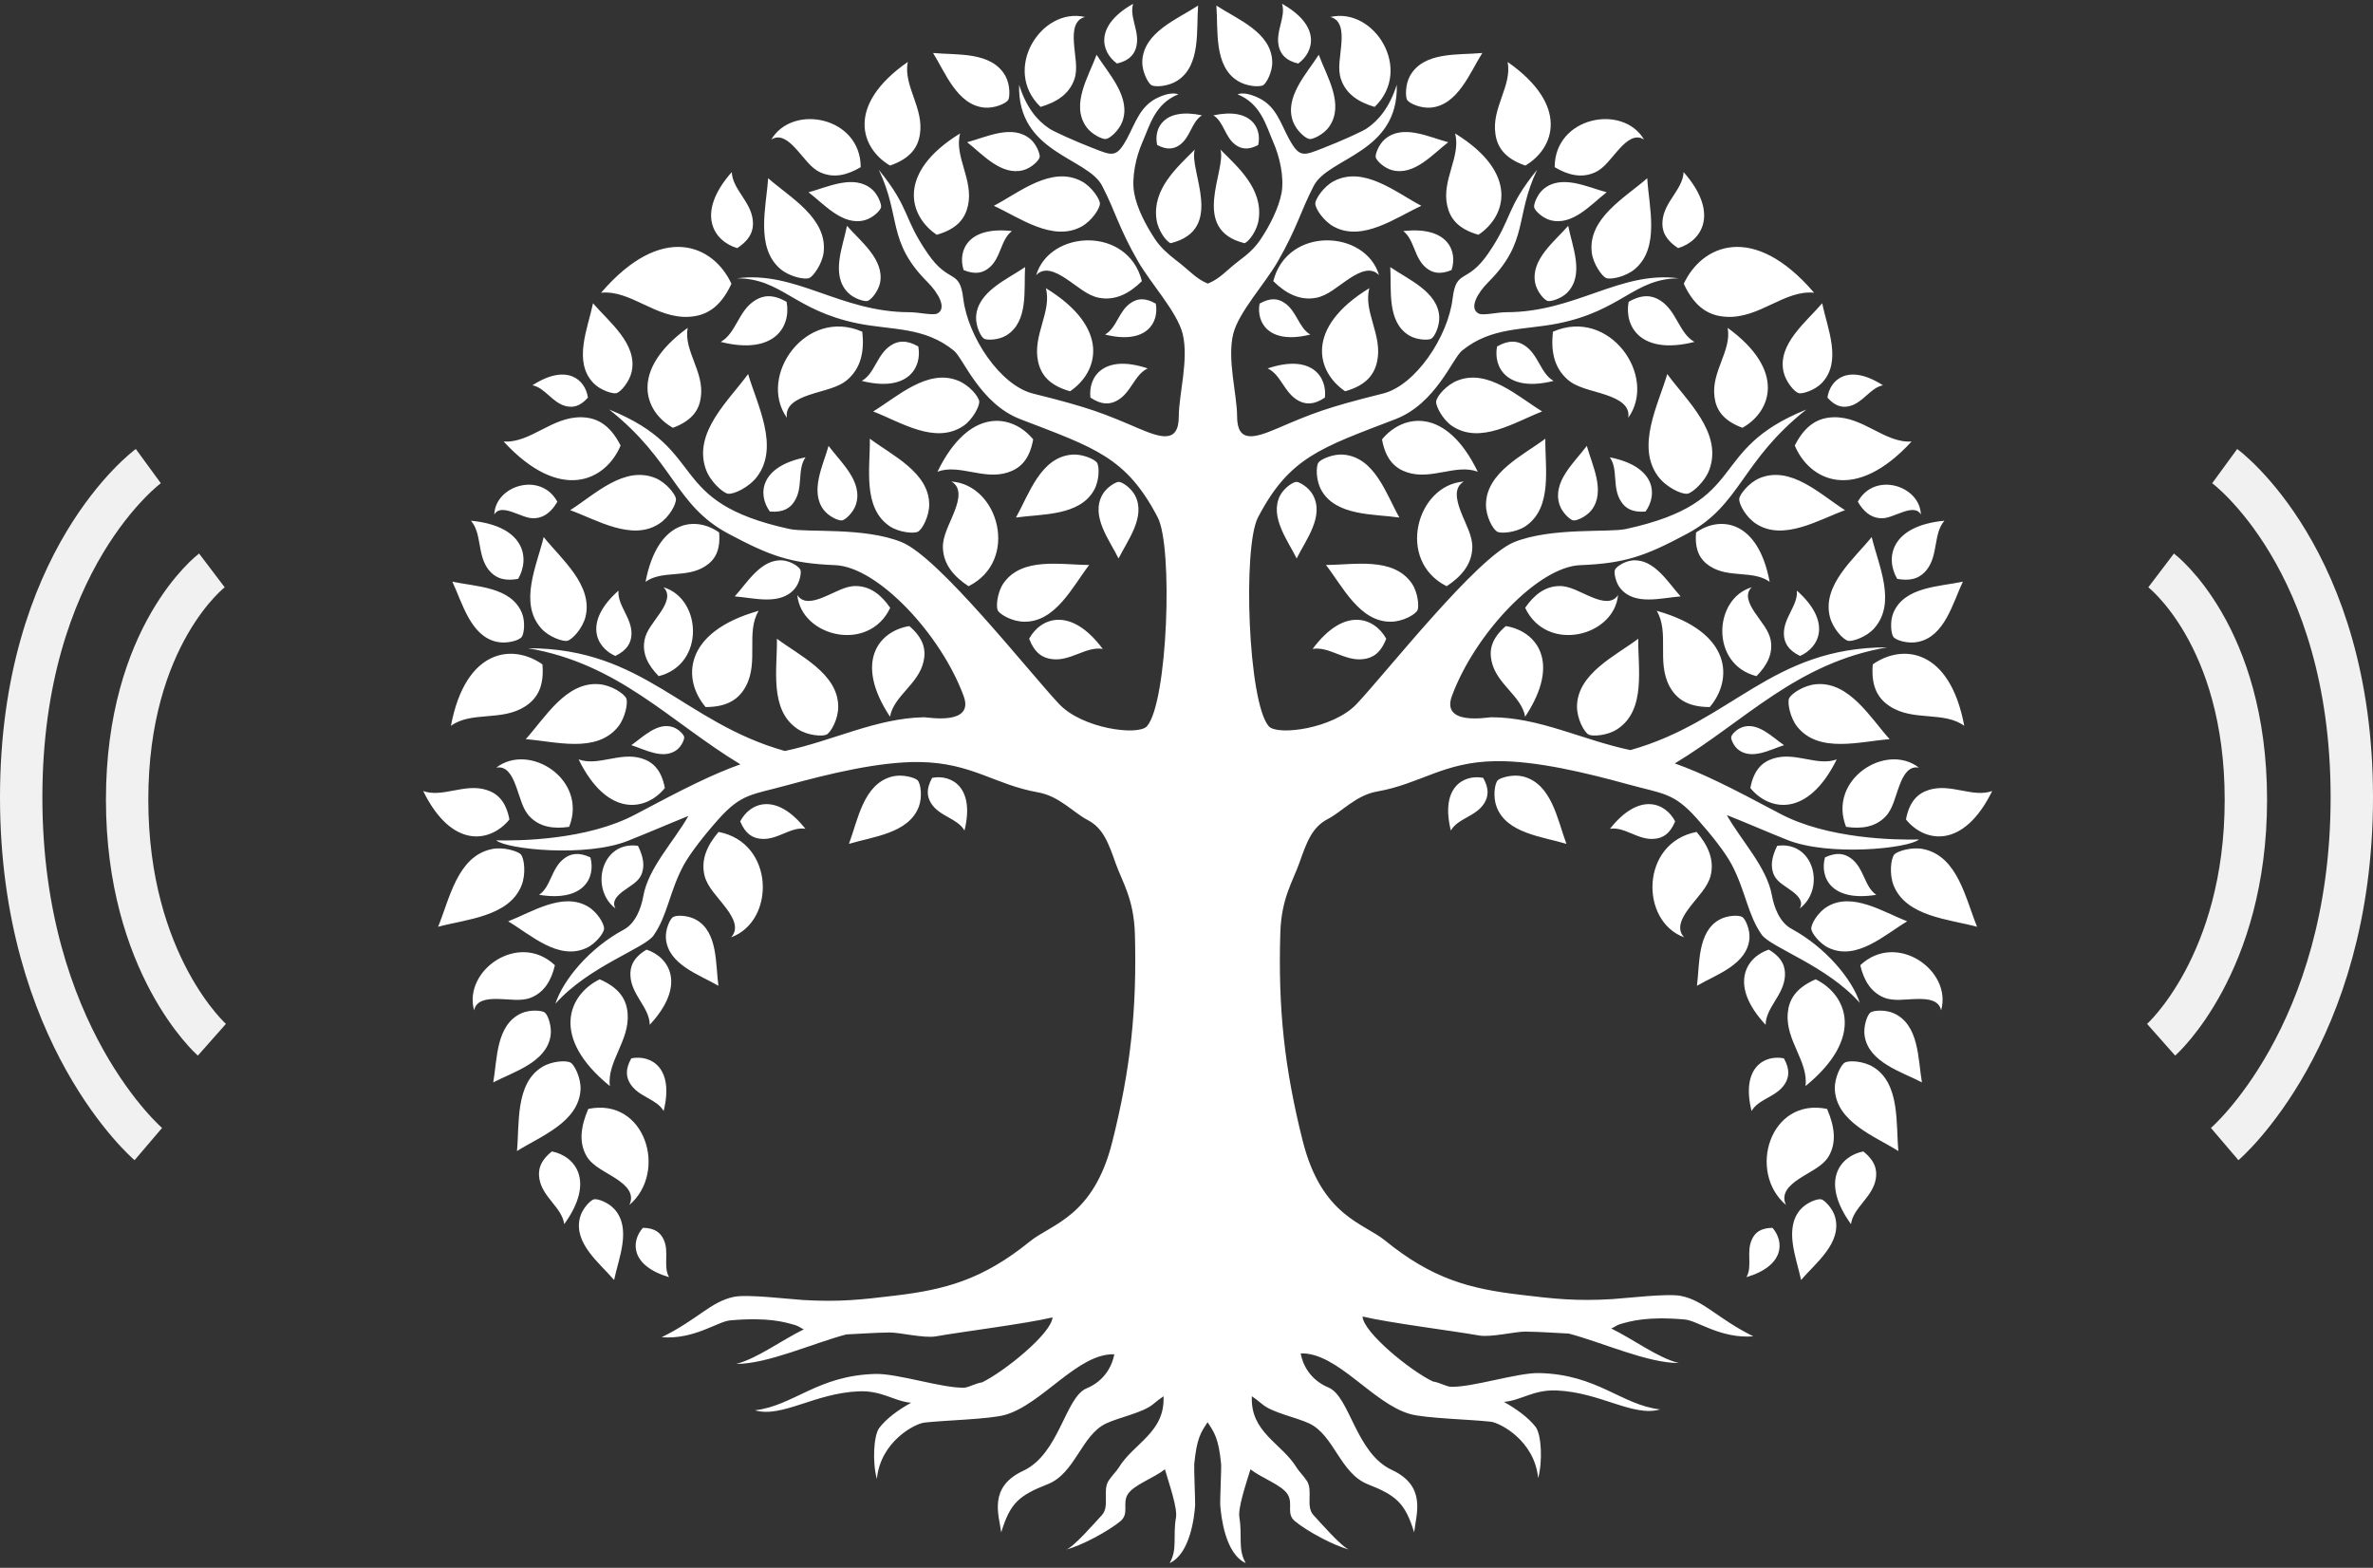 <?xml version="1.0"?>
<svg width="112" height="74" viewBox="0 0 112 74" fill="none" xmlns="http://www.w3.org/2000/svg"><rect x="0" y="0" width="112" height="74" fill="#333333" stroke="none"/> <path fill-rule="evenodd" clip-rule="evenodd" d="M44.909 22.729C45.373 23.002 45.274 23.558 45.058 24.113C44.809 24.768 44.478 25.299 44.503 25.871C44.536 26.642 45.008 27.205 45.713 27.67C48.125 26.459 47.139 22.886 44.909 22.729ZM69.091 22.729C68.618 23.002 68.726 23.558 68.933 24.113C69.182 24.768 69.513 25.299 69.489 25.871C69.456 26.642 68.983 27.205 68.278 27.67C65.874 26.459 66.861 22.886 69.091 22.729ZM65.087 12.988C64.714 12.59 64.2 12.814 63.702 13.137C63.122 13.519 62.666 13.958 62.111 14.057C61.356 14.198 60.693 13.858 60.096 13.27C60.759 10.659 64.457 10.841 65.087 12.988ZM79.486 44.241C79.113 43.843 79.362 43.338 79.719 42.865C80.133 42.31 80.597 41.887 80.738 41.331C80.921 40.585 80.622 39.906 80.075 39.267C77.422 39.773 77.389 43.479 79.486 44.241ZM84.941 42.882C85.124 42.558 84.891 42.301 84.601 42.078C84.261 41.821 83.913 41.655 83.747 41.34C83.532 40.917 83.623 40.436 83.88 39.922C85.629 39.682 86.168 41.962 84.941 42.882ZM84.295 56.875C84.046 56.345 84.427 55.963 84.9 55.648C85.463 55.275 86.027 55.051 86.309 54.579C86.69 53.932 86.591 53.17 86.234 52.341C83.532 51.785 82.463 55.317 84.295 56.875ZM62.79 0.802C63.288 0.926 63.354 1.457 63.313 2.012C63.271 2.667 63.114 3.239 63.296 3.753C63.536 4.441 64.117 4.822 64.879 5.046C66.72 3.281 64.855 0.321 62.79 0.802ZM90.57 36.233C90.098 36.142 89.841 36.565 89.658 37.054C89.434 37.634 89.343 38.181 88.987 38.546C88.514 39.035 87.868 39.135 87.13 39.027C86.251 36.805 89.003 35.023 90.57 36.233ZM77.596 6.588C77.19 6.323 76.792 6.63 76.444 7.011C76.021 7.467 75.731 7.939 75.275 8.138C74.653 8.42 74.015 8.271 73.377 7.89C73.377 5.511 76.593 4.88 77.596 6.588ZM91.615 47.69C91.523 47.226 91.043 47.143 90.529 47.151C89.924 47.159 89.385 47.275 88.92 47.085C88.299 46.828 87.967 46.272 87.801 45.559C89.509 43.943 92.153 45.808 91.615 47.69ZM76.369 28.084C76.112 28.49 75.623 28.391 75.142 28.192C74.57 27.96 74.106 27.653 73.6 27.661C72.921 27.67 72.407 28.076 71.984 28.689C72.995 30.836 76.179 30.057 76.369 28.084ZM76.85 19.72C76.941 19.139 76.411 18.849 75.806 18.642C75.093 18.401 74.421 18.31 73.965 17.896C73.344 17.34 73.194 16.561 73.294 15.657C75.955 14.489 78.251 17.755 76.85 19.72ZM90.661 24.287C90.504 23.997 90.164 24.047 89.824 24.163C89.426 24.296 89.086 24.486 88.746 24.461C88.274 24.428 87.942 24.122 87.685 23.682C88.473 22.24 90.62 22.919 90.661 24.287ZM82.678 27.719C82.346 28.034 82.529 28.465 82.802 28.88C83.126 29.369 83.49 29.75 83.573 30.223C83.689 30.861 83.399 31.408 82.902 31.914C80.705 31.359 80.871 28.25 82.678 27.719ZM57.41 0.263C58.397 0.91 60.013 1.523 60.046 2.916C60.063 3.397 59.764 3.935 59.624 4.018C59.441 4.126 58.819 4.076 58.405 3.811C57.278 3.098 57.501 1.407 57.41 0.263ZM72.788 19.421C71.511 19.91 69.862 21.005 68.527 20.101C68.071 19.786 67.764 19.156 67.781 18.957C67.806 18.708 68.262 18.169 68.792 17.962C70.227 17.39 71.661 18.733 72.788 19.421ZM87.08 24.08C85.928 23.351 84.527 21.95 83.043 22.571C82.537 22.787 82.106 23.342 82.089 23.541C82.065 23.79 82.404 24.412 82.877 24.718C84.17 25.564 85.845 24.528 87.08 24.08ZM74.015 10.659C74.206 11.637 74.794 12.963 73.974 13.809C73.692 14.099 73.194 14.24 73.053 14.207C72.879 14.165 72.539 13.759 72.457 13.361C72.233 12.25 73.385 11.388 74.015 10.659ZM92.643 27.454C91.532 27.695 89.882 27.686 89.36 28.93C89.186 29.352 89.26 29.933 89.368 30.065C89.492 30.231 90.064 30.397 90.529 30.297C91.789 30.041 92.17 28.449 92.643 27.454ZM74.894 21.046C74.313 21.825 73.244 22.745 73.609 23.831C73.733 24.204 74.106 24.536 74.247 24.561C74.421 24.594 74.885 24.378 75.126 24.064C75.789 23.185 75.142 21.95 74.894 21.046ZM86.002 14.315C86.243 15.483 86.956 17.067 85.986 18.078C85.654 18.426 85.066 18.6 84.9 18.559C84.692 18.501 84.286 18.028 84.178 17.548C83.888 16.238 85.256 15.193 86.002 14.315ZM62.583 26.666C63.893 26.666 65.75 26.269 66.629 27.529C66.927 27.96 66.985 28.631 66.902 28.805C66.794 29.013 66.198 29.344 65.65 29.344C64.175 29.369 63.354 27.661 62.583 26.666ZM67.085 9.714C65.882 9.084 64.365 7.807 62.948 8.553C62.459 8.81 62.086 9.399 62.077 9.597C62.069 9.838 62.467 10.435 62.956 10.7C64.316 11.43 65.891 10.261 67.085 9.714ZM88.34 25.348C88.655 26.675 89.526 28.457 88.456 29.659C88.091 30.074 87.42 30.289 87.229 30.248C86.989 30.19 86.508 29.668 86.367 29.12C85.986 27.62 87.511 26.376 88.34 25.348ZM66.048 24.428C65.427 23.334 64.896 21.593 63.42 21.46C62.915 21.411 62.326 21.684 62.227 21.834C62.102 22.016 62.111 22.679 62.359 23.127C63.047 24.37 64.855 24.254 66.048 24.428ZM78.691 17.655C79.603 18.907 81.294 20.408 80.688 22.14C80.481 22.737 79.876 23.259 79.652 23.301C79.379 23.351 78.641 23.002 78.26 22.488C77.207 21.071 78.268 19.098 78.691 17.655ZM79.321 28.15C78.417 28.217 77.149 28.598 76.477 27.769C76.245 27.487 76.17 27.023 76.22 26.899C76.278 26.749 76.676 26.484 77.057 26.451C78.077 26.368 78.732 27.504 79.321 28.15ZM62.243 2.584C62.616 3.604 63.47 4.93 62.732 5.983C62.484 6.34 61.97 6.58 61.812 6.563C61.621 6.547 61.19 6.165 61.033 5.751C60.593 4.599 61.679 3.471 62.243 2.584ZM89.186 34.89C87.801 34.99 85.861 35.578 84.833 34.31C84.477 33.87 84.361 33.166 84.436 32.975C84.527 32.743 85.14 32.345 85.712 32.295C87.279 32.154 88.282 33.887 89.186 34.89ZM90.015 43.487C88.954 44.117 87.652 45.352 86.326 44.747C85.87 44.54 85.497 44.026 85.488 43.843C85.472 43.62 85.795 43.064 86.234 42.799C87.412 42.078 88.904 43.056 90.015 43.487ZM65.617 12.607C65.684 13.66 65.443 15.185 66.504 15.832C66.869 16.055 67.416 16.064 67.549 15.989C67.715 15.898 67.947 15.392 67.93 14.961C67.872 13.767 66.455 13.187 65.617 12.607ZM80.092 46.529C81.004 45.999 82.471 45.526 82.57 44.291C82.603 43.86 82.371 43.371 82.239 43.288C82.081 43.18 81.526 43.197 81.144 43.412C80.108 43.993 80.224 45.518 80.092 46.529ZM68.353 6.713C67.441 6.472 66.206 5.842 65.36 6.572C65.07 6.82 64.904 7.285 64.929 7.417C64.962 7.583 65.327 7.931 65.7 8.031C66.736 8.313 67.623 7.276 68.353 6.713ZM75.831 9.075C74.919 8.835 73.692 8.205 72.838 8.934C72.548 9.183 72.382 9.647 72.407 9.78C72.44 9.946 72.805 10.294 73.178 10.393C74.222 10.675 75.109 9.631 75.831 9.075ZM90.711 51.089C90.52 49.995 90.587 48.378 89.393 47.831C88.978 47.64 88.415 47.69 88.282 47.789C88.124 47.905 87.934 48.461 88.008 48.908C88.216 50.152 89.758 50.591 90.711 51.089ZM84.203 35.172C83.549 35.379 82.686 35.877 82.048 35.388C81.824 35.214 81.692 34.89 81.708 34.791C81.725 34.666 81.973 34.409 82.247 34.318C82.977 34.078 83.656 34.799 84.203 35.172ZM89.6 54.33C88.481 53.626 86.665 52.962 86.599 51.404C86.583 50.865 86.889 50.26 87.063 50.16C87.262 50.036 87.959 50.077 88.423 50.368C89.691 51.155 89.476 53.062 89.6 54.33ZM61.199 26.36C61.63 25.481 62.525 24.362 61.961 23.351C61.771 23.002 61.331 22.745 61.19 22.745C61.016 22.745 60.593 23.044 60.411 23.4C59.914 24.395 60.784 25.514 61.199 26.36ZM69.961 2.501C68.834 2.609 67.192 2.418 66.546 3.587C66.322 3.985 66.33 4.574 66.413 4.715C66.521 4.889 67.068 5.121 67.532 5.079C68.809 4.963 69.373 3.43 69.961 2.501ZM93.314 43.744C92.775 42.442 92.41 40.428 90.794 40.08C90.239 39.955 89.542 40.179 89.409 40.328C89.244 40.519 89.161 41.257 89.376 41.796C89.973 43.271 92.004 43.387 93.314 43.744ZM72.937 20.706C72.912 22.049 73.302 23.964 71.992 24.843C71.536 25.141 70.848 25.191 70.674 25.1C70.459 24.992 70.127 24.37 70.135 23.815C70.144 22.298 71.901 21.485 72.937 20.706ZM77.746 8.412C76.709 9.324 74.944 10.294 75.126 11.91C75.192 12.466 75.615 13.038 75.797 13.121C76.029 13.212 76.734 13.063 77.174 12.69C78.359 11.67 77.82 9.738 77.746 8.412ZM73.932 39.831C73.509 38.712 73.244 36.987 71.876 36.648C71.404 36.532 70.807 36.706 70.691 36.83C70.541 36.988 70.459 37.609 70.633 38.074C71.097 39.342 72.821 39.491 73.932 39.831ZM85.007 60.415C85.696 59.611 86.939 58.674 86.616 57.456C86.508 57.041 86.118 56.651 85.969 56.61C85.787 56.56 85.264 56.759 84.974 57.091C84.187 58.003 84.8 59.412 85.007 60.415ZM77.323 30.148C77.298 31.524 77.704 33.506 76.344 34.409C75.88 34.724 75.167 34.766 74.985 34.675C74.761 34.559 74.43 33.92 74.43 33.348C74.446 31.79 76.253 30.952 77.323 30.148ZM65.228 20.739C65.402 21.717 65.866 22.115 66.421 22.298C67.574 22.671 68.726 21.883 69.746 22.265C68.254 19.181 66.214 19.537 65.228 20.739ZM82.239 20.192C81.302 19.844 80.995 19.322 80.921 18.741C80.755 17.539 81.741 16.553 81.542 15.475C84.311 17.489 83.598 19.429 82.239 20.192ZM71.992 7.815C71.014 7.475 70.674 6.945 70.583 6.34C70.384 5.096 71.379 4.043 71.155 2.924C74.073 4.963 73.385 6.994 71.992 7.815ZM79.064 38.77C78.815 39.367 78.475 39.557 78.094 39.591C77.314 39.673 76.693 39.01 75.988 39.118C77.364 37.377 78.599 37.875 79.064 38.77ZM83.656 57.953C83.101 57.961 82.844 58.177 82.703 58.467C82.396 59.064 82.728 59.76 82.429 60.282C84.237 59.743 84.22 58.599 83.656 57.953ZM80.05 25.133C79.975 26.003 80.266 26.443 80.705 26.725C81.592 27.305 82.744 26.899 83.524 27.462C82.968 24.511 81.161 24.345 80.05 25.133ZM70.003 36.714C70.301 37.245 70.243 37.609 70.052 37.916C69.654 38.546 68.809 38.621 68.477 39.201C67.972 37.17 69.066 36.54 70.003 36.714ZM84.195 49.953C84.493 50.484 84.436 50.848 84.245 51.155C83.847 51.785 83.001 51.86 82.67 52.44C82.164 50.401 83.267 49.771 84.195 49.953ZM69.779 11.081C68.792 10.8 68.436 10.294 68.303 9.697C68.038 8.478 68.966 7.384 68.676 6.298C71.686 8.147 71.114 10.194 69.779 11.081ZM79.204 11.711C78.575 11.297 78.425 10.866 78.467 10.427C78.541 9.515 79.428 8.943 79.462 8.122C81.169 10.062 80.324 11.38 79.204 11.711ZM68.51 12.748C67.947 12.98 67.59 12.872 67.308 12.64C66.736 12.167 66.761 11.313 66.231 10.907C68.32 10.667 68.809 11.836 68.51 12.748ZM61.273 2.999C60.676 2.858 60.453 2.559 60.361 2.211C60.179 1.49 60.701 0.818 60.511 0.18C62.343 1.208 62.044 2.435 61.273 2.999ZM83.482 44.822C84.121 45.203 84.27 45.626 84.245 46.065C84.195 46.969 83.341 47.557 83.333 48.37C81.592 46.504 82.388 45.186 83.482 44.822ZM71.072 29.551C70.376 30.148 70.284 30.695 70.401 31.218C70.641 32.304 71.81 32.843 71.984 33.829C73.717 31.209 72.481 29.775 71.072 29.551ZM88.39 31.359C88.299 32.445 88.663 32.992 89.202 33.34C90.305 34.061 91.747 33.556 92.709 34.26C92.021 30.588 89.774 30.38 88.39 31.359ZM65.427 30.148C65.161 30.836 64.78 31.06 64.349 31.11C63.47 31.226 62.741 30.497 61.953 30.629C63.454 28.606 64.871 29.145 65.427 30.148ZM86.135 40.469C86.699 40.204 87.072 40.295 87.37 40.519C87.984 40.975 87.992 41.854 88.556 42.235C86.433 42.583 85.878 41.414 86.135 40.469ZM87.942 54.347C88.514 54.803 88.605 55.234 88.531 55.657C88.373 56.527 87.47 56.991 87.362 57.779C85.903 55.756 86.831 54.571 87.942 54.347ZM89.957 38.679C90.122 37.8 90.537 37.444 91.034 37.286C92.071 36.954 93.107 37.667 94.027 37.336C92.667 40.105 90.835 39.765 89.957 38.679ZM77.663 24.146C77.024 24.196 76.701 23.981 76.502 23.657C76.079 23.002 76.386 22.157 75.98 21.585C78.143 22.016 78.251 23.342 77.663 24.146ZM84.958 30.961C84.377 30.679 84.212 30.322 84.195 29.941C84.17 29.154 84.867 28.581 84.809 27.877C86.467 29.352 85.878 30.555 84.958 30.961ZM89.542 27.321C90.272 27.454 90.661 27.238 90.935 26.899C91.49 26.194 91.242 25.191 91.772 24.578C89.244 24.818 88.962 26.327 89.542 27.321ZM59.45 14.331C59.955 14.041 60.312 14.091 60.602 14.281C61.207 14.663 61.29 15.475 61.845 15.79C59.889 16.279 59.284 15.226 59.45 14.331ZM70.658 16.354C71.221 16.03 71.619 16.088 71.942 16.296C72.614 16.719 72.705 17.631 73.327 17.979C71.147 18.526 70.467 17.357 70.658 16.354ZM86.251 18.766C86.624 19.189 86.956 19.247 87.279 19.172C87.942 19.015 88.266 18.302 88.871 18.186C87.246 17.141 86.375 17.904 86.251 18.766ZM76.867 14.248C77.522 13.867 77.986 13.941 78.359 14.182C79.138 14.671 79.246 15.732 79.975 16.138C77.439 16.777 76.651 15.409 76.867 14.248ZM82.612 37.195C82.778 36.316 83.192 35.96 83.698 35.802C84.734 35.471 85.77 36.183 86.69 35.843C85.323 38.612 83.499 38.281 82.612 37.195ZM79.47 13.394C80.009 14.563 80.713 14.911 81.476 14.953C83.043 15.044 84.22 13.676 85.621 13.817C82.744 10.46 80.315 11.57 79.47 13.394ZM84.709 21.029C85.231 20.001 85.87 19.711 86.549 19.695C87.951 19.662 88.962 20.922 90.222 20.839C87.544 23.757 85.405 22.687 84.709 21.029ZM62.533 18.766C62.003 19.123 61.621 19.09 61.29 18.915C60.61 18.551 60.461 17.68 59.831 17.39C61.903 16.694 62.641 17.78 62.533 18.766ZM80.697 33.373C79.619 33.373 79.105 32.959 78.798 32.395C78.177 31.234 78.807 29.858 78.193 28.83C81.783 29.842 81.791 32.088 80.697 33.373ZM63.487 18.468C64.49 18.186 64.863 17.672 64.996 17.067C65.269 15.823 64.332 14.704 64.631 13.601C61.563 15.475 62.136 17.556 63.487 18.468ZM85.696 46.223C84.726 46.645 84.427 47.209 84.377 47.831C84.27 49.116 85.364 50.111 85.215 51.263C88.033 48.967 87.171 46.952 85.696 46.223ZM76.95 35.404C81.75 34.061 83.59 30.555 89.07 30.555C84.784 31.292 82.38 34.02 79.047 36.034C80.349 36.498 81.633 37.137 83.996 38.397C86.276 39.615 89.517 39.649 90.57 39.624C90.081 40.047 86.326 40.436 84.344 39.64C83.291 39.218 82.388 38.82 81.501 38.471C82.181 39.682 83.391 40.925 83.631 42.268C83.731 42.815 83.988 43.537 84.56 43.843C86.168 44.714 87.42 46.223 87.776 47.333C86.21 45.568 83.565 44.722 83.142 44.109C82.479 43.155 82.396 42.069 81.733 40.809C81.434 40.237 80.763 39.392 80.083 38.629C78.981 37.394 78.483 37.477 76.809 37.012C74.935 36.498 72.523 35.902 70.6 35.926C68.121 35.96 67.06 36.996 64.987 37.361C64.001 37.535 63.313 38.331 62.674 38.654C61.928 39.044 61.679 39.731 61.331 40.718C61.025 41.589 60.477 42.393 60.428 44.026C60.32 47.599 60.618 50.409 61.489 53.866C62.384 57.406 64.365 57.729 65.369 58.55C67.599 60.365 69.364 60.83 71.744 61.111C73.368 61.31 74.413 61.418 76.079 61.319C76.759 61.277 78.724 61.037 79.346 61.169C80.44 61.393 81.037 62.222 82.753 63.076C81.202 63.192 80.116 62.33 79.52 62.28C77.754 62.123 76.958 62.355 76.452 62.504C76.303 62.545 76.187 62.653 76.046 62.703C77.107 63.225 78.26 64.096 79.238 64.336C77.746 64.336 75.64 63.366 74.04 62.944C73.435 62.919 72.772 62.861 72.001 62.852C71.528 62.844 70.367 63.134 69.812 63.035C68.494 62.803 65.601 62.446 64.307 62.139C64.357 62.902 66.579 64.709 67.632 65.207C67.905 65.24 68.278 65.447 68.461 65.455C69.472 65.497 71.611 64.784 72.656 64.809C75.399 64.875 76.519 66.309 78.351 66.525C77.082 66.898 75.532 65.712 73.451 65.629C72.365 65.588 71.777 66.11 70.981 66.168C71.57 66.5 72.133 66.906 72.481 67.354C72.755 67.719 72.813 68.995 72.597 69.766C72.423 67.984 70.79 67.155 70.359 67.105C69.431 66.997 67.259 66.948 66.546 66.74C64.788 66.243 63.114 63.822 61.389 63.88C61.481 64.411 61.837 65.132 62.699 65.489C63.711 65.911 63.984 68.581 65.684 69.376C67.342 70.147 66.844 71.441 66.745 72.328C66.322 70.952 65.907 70.587 64.556 70.056C63.255 69.542 62.965 67.743 61.796 67.188C61.182 66.898 60.046 66.682 59.574 66.276C59.408 66.135 59.242 66.011 59.085 65.903C59.002 67.619 60.502 68.116 61.207 69.285C61.298 69.434 61.555 69.7 61.688 69.907C61.978 70.38 61.613 71.109 61.995 71.515C62.31 71.855 63.354 73.057 63.686 73.14C62.948 72.958 61.688 72.27 61.124 71.805C60.685 71.449 61.05 70.985 60.776 70.537C60.502 70.089 59.557 69.774 59.018 69.352C58.803 70.056 58.422 71.175 58.496 71.623C58.645 72.535 58.413 73.107 58.795 73.778C57.816 73.331 57.634 71.557 57.593 71.051C57.576 70.819 57.651 69.318 57.634 69.103C57.518 67.901 57.319 67.619 56.996 67.13C56.672 67.611 56.482 67.901 56.366 69.103C56.349 69.318 56.415 70.819 56.407 71.051C56.374 71.557 56.183 73.331 55.205 73.778C55.586 73.115 55.346 72.543 55.504 71.623C55.578 71.175 55.188 70.056 54.981 69.352C54.442 69.774 53.497 70.089 53.224 70.537C52.959 70.976 53.315 71.441 52.876 71.805C52.312 72.27 51.044 72.958 50.314 73.14C50.646 73.057 51.69 71.855 52.005 71.515C52.386 71.101 52.03 70.38 52.312 69.907C52.436 69.7 52.702 69.434 52.793 69.285C53.497 68.116 54.998 67.619 54.915 65.903C54.757 66.011 54.592 66.135 54.426 66.276C53.945 66.682 52.818 66.898 52.204 67.188C51.035 67.743 50.745 69.551 49.444 70.056C48.092 70.587 47.678 70.943 47.255 72.328C47.139 71.482 46.642 70.189 48.3 69.418C49.999 68.622 50.273 65.953 51.284 65.53C52.146 65.174 52.494 64.452 52.594 63.922C50.869 63.864 49.195 66.284 47.437 66.782C46.716 66.989 44.544 67.039 43.624 67.147C43.193 67.196 41.56 68.025 41.386 69.808C41.17 69.028 41.228 67.752 41.502 67.395C41.85 66.939 42.405 66.541 43.002 66.21C42.206 66.143 41.618 65.621 40.532 65.671C38.451 65.754 36.901 66.939 35.632 66.566C37.465 66.351 38.584 64.916 41.328 64.85C42.372 64.825 44.511 65.538 45.522 65.497C45.705 65.489 46.078 65.281 46.351 65.248C47.396 64.742 49.626 62.944 49.676 62.181C48.382 62.487 45.489 62.844 44.171 63.076C43.616 63.176 42.447 62.885 41.983 62.894C41.22 62.902 40.548 62.96 39.943 62.985C38.343 63.408 36.238 64.378 34.745 64.378C35.724 64.129 36.876 63.267 37.937 62.745C37.796 62.687 37.68 62.587 37.531 62.545C37.025 62.396 36.229 62.164 34.464 62.322C33.867 62.371 32.781 63.234 31.23 63.117C32.947 62.272 33.535 61.443 34.638 61.211C35.268 61.078 37.224 61.319 37.904 61.36C39.57 61.459 40.615 61.352 42.239 61.153C44.619 60.871 46.385 60.398 48.614 58.591C49.626 57.77 51.607 57.439 52.494 53.907C53.365 50.45 53.663 47.64 53.564 44.067C53.514 42.426 52.967 41.622 52.66 40.76C52.312 39.773 52.063 39.077 51.317 38.695C50.679 38.364 49.991 37.576 49.004 37.402C46.94 37.037 45.87 36.001 43.392 35.968C41.477 35.943 39.065 36.54 37.183 37.054C35.508 37.518 35.011 37.435 33.908 38.67C33.228 39.433 32.565 40.287 32.258 40.851C31.587 42.111 31.512 43.197 30.849 44.15C30.426 44.764 27.782 45.609 26.215 47.375C26.572 46.256 27.823 44.747 29.431 43.885C30.003 43.578 30.261 42.857 30.36 42.31C30.592 40.967 31.811 39.715 32.49 38.513C31.604 38.869 30.692 39.267 29.647 39.682C27.666 40.478 23.91 40.088 23.421 39.665C24.474 39.69 27.715 39.657 29.995 38.438C32.358 37.178 33.651 36.54 34.944 36.076C31.612 34.061 29.216 31.326 24.922 30.596C30.401 30.596 32.233 34.094 37.042 35.446C39.305 34.973 41.344 33.895 43.624 33.854C43.79 33.854 46.003 34.26 45.481 32.851C44.403 29.924 41.419 26.758 39.421 26.675C37.307 26.592 36.354 26.244 34.364 25.183C31.844 23.831 31.827 21.767 28.752 19.33C33.543 21.262 31.338 23.674 37.257 24.967C38.078 25.149 40.781 24.868 42.555 25.589C44.312 26.294 48.556 31.707 49.982 33.224C51.085 34.401 53.729 34.741 54.136 34.277C55.114 33.141 55.371 25.813 54.641 24.42C53.157 21.576 51.673 21.137 48.159 19.786C46.26 19.056 45.464 16.909 45.025 16.553C43.632 15.417 42.115 15.591 40.499 15.268C37.465 14.654 36.901 13.137 34.779 13.137C37.564 12.764 39.645 14.737 42.936 14.737C43.367 14.737 44.038 14.903 44.246 14.795C44.702 14.547 44.287 13.825 43.773 13.311C41.858 11.396 42.538 10.244 41.477 8.014C42.986 9.879 42.596 10.236 43.782 11.96C44.801 13.444 45.29 12.656 45.464 14.091C45.68 15.898 47.214 18.194 48.755 18.576C51.458 19.247 52.105 19.521 53.729 20.217C54.766 20.656 55.636 20.955 55.636 19.653C55.636 18.634 56.117 16.959 55.819 15.757C55.562 14.729 54.326 13.394 53.721 12.35C52.784 10.717 52.677 10.053 52.022 8.777C51.334 7.426 48.009 7.235 48.1 4.002C48.44 5.088 48.963 5.693 49.51 6.058C49.725 6.207 50.737 6.663 51.549 6.978C52.519 7.359 52.693 7.467 53.207 6.514C53.589 5.801 53.804 5.038 54.583 4.64C54.981 4.441 55.338 4.358 55.62 4.449C54.5 4.897 54.268 5.925 53.912 6.729C53.622 7.392 53.398 8.371 53.531 9.108C53.663 9.846 54.094 10.65 54.509 11.28C54.766 11.67 55.122 11.985 55.495 12.275C56.158 12.773 56.424 13.146 57.004 13.386C57.593 13.154 57.85 12.781 58.521 12.275C58.902 11.993 59.251 11.678 59.508 11.28C59.922 10.659 60.345 9.846 60.486 9.108C60.618 8.362 60.395 7.392 60.104 6.729C59.756 5.933 59.516 4.897 58.405 4.449C58.687 4.358 59.035 4.441 59.441 4.64C60.229 5.038 60.436 5.801 60.817 6.514C61.331 7.467 61.505 7.359 62.475 6.978C63.288 6.663 64.299 6.207 64.515 6.058C65.053 5.693 65.576 5.088 65.924 4.002C66.015 7.235 62.691 7.426 62.003 8.777C61.348 10.053 61.24 10.717 60.303 12.35C59.706 13.394 58.463 14.729 58.206 15.757C57.908 16.959 58.388 18.625 58.388 19.653C58.388 20.955 59.259 20.656 60.295 20.217C61.92 19.521 62.567 19.247 65.269 18.576C66.811 18.194 68.345 15.89 68.56 14.091C68.734 12.656 69.223 13.444 70.243 11.96C71.42 10.236 71.039 9.879 72.548 8.014C71.487 10.244 72.166 11.396 70.251 13.311C69.737 13.825 69.323 14.538 69.779 14.795C69.986 14.911 70.658 14.737 71.089 14.737C74.38 14.737 76.461 12.764 79.246 13.137C77.124 13.137 76.56 14.663 73.526 15.268C71.909 15.591 70.392 15.417 69 16.553C68.56 16.909 67.764 19.056 65.858 19.786C62.343 21.137 60.859 21.576 59.375 24.42C58.645 25.813 58.902 33.149 59.881 34.277C60.279 34.741 62.931 34.401 64.034 33.224C65.46 31.707 69.713 26.294 71.462 25.589C73.236 24.876 75.938 25.149 76.751 24.967C82.67 23.674 80.465 21.262 85.256 19.33C82.181 21.759 82.164 23.831 79.644 25.183C77.654 26.252 76.693 26.592 74.587 26.675C72.589 26.749 69.605 29.924 68.527 32.851C68.005 34.268 70.218 33.854 70.384 33.854C72.656 33.854 74.686 34.932 76.95 35.404ZM48.905 12.988C49.278 12.59 49.792 12.814 50.289 13.137C50.869 13.519 51.325 13.958 51.881 14.057C52.635 14.198 53.298 13.858 53.895 13.27C53.24 10.659 49.543 10.841 48.905 12.988ZM34.505 44.241C34.878 43.843 34.629 43.338 34.273 42.865C33.858 42.31 33.394 41.887 33.253 41.331C33.071 40.585 33.369 39.906 33.916 39.267C36.569 39.773 36.611 43.479 34.505 44.241ZM29.05 42.882C28.868 42.558 29.1 42.301 29.39 42.078C29.73 41.821 30.078 41.655 30.244 41.34C30.459 40.917 30.368 40.436 30.111 39.922C28.37 39.682 27.832 41.962 29.05 42.882ZM29.705 56.875C29.954 56.345 29.572 55.963 29.1 55.648C28.536 55.275 27.973 55.051 27.691 54.579C27.309 53.932 27.409 53.17 27.765 52.341C30.459 51.785 31.529 55.317 29.705 56.875ZM51.209 0.802C50.712 0.926 50.646 1.457 50.687 2.012C50.728 2.667 50.886 3.239 50.704 3.753C50.463 4.441 49.875 4.822 49.112 5.046C47.272 3.281 49.145 0.321 51.209 0.802ZM23.421 36.233C23.894 36.142 24.151 36.565 24.333 37.054C24.557 37.634 24.648 38.181 25.005 38.546C25.477 39.035 26.124 39.135 26.862 39.027C27.749 36.805 24.996 35.023 23.421 36.233ZM36.403 6.588C36.81 6.323 37.208 6.63 37.556 7.011C37.978 7.467 38.269 7.939 38.725 8.138C39.346 8.42 39.985 8.271 40.623 7.89C40.623 5.511 37.407 4.88 36.403 6.588ZM22.377 47.69C22.468 47.226 22.949 47.143 23.463 47.151C24.068 47.159 24.607 47.275 25.071 47.085C25.693 46.828 26.024 46.272 26.19 45.559C24.482 43.943 21.846 45.808 22.377 47.69ZM37.63 28.084C37.887 28.49 38.376 28.391 38.857 28.192C39.429 27.96 39.894 27.653 40.399 27.661C41.079 27.67 41.593 28.076 42.016 28.689C41.004 30.836 37.821 30.057 37.63 28.084ZM37.141 19.72C37.05 19.139 37.581 18.849 38.186 18.642C38.899 18.401 39.57 18.31 40.026 17.896C40.648 17.34 40.797 16.561 40.698 15.657C38.036 14.489 35.74 17.755 37.141 19.72ZM23.33 24.287C23.488 23.997 23.828 24.047 24.167 24.163C24.565 24.296 24.905 24.486 25.245 24.461C25.718 24.428 26.049 24.122 26.306 23.682C25.519 22.24 23.372 22.919 23.33 24.287ZM31.313 27.719C31.645 28.034 31.463 28.465 31.189 28.88C30.866 29.369 30.501 29.75 30.418 30.223C30.302 30.861 30.592 31.408 31.09 31.914C33.295 31.359 33.121 28.25 31.313 27.719ZM56.548 0.263C55.562 0.91 53.953 1.523 53.912 2.916C53.904 3.397 54.194 3.935 54.343 4.018C54.525 4.126 55.147 4.076 55.562 3.811C56.689 3.098 56.457 1.407 56.548 0.263ZM41.212 19.421C42.488 19.91 44.138 21.005 45.473 20.101C45.929 19.786 46.235 19.156 46.219 18.957C46.194 18.708 45.738 18.169 45.207 17.962C43.773 17.39 42.339 18.733 41.212 19.421ZM26.911 24.08C28.064 23.351 29.465 21.95 30.949 22.571C31.454 22.787 31.885 23.342 31.902 23.541C31.927 23.79 31.587 24.412 31.114 24.718C29.829 25.564 28.155 24.528 26.911 24.08ZM39.976 10.659C39.786 11.637 39.197 12.963 40.018 13.809C40.3 14.099 40.797 14.24 40.938 14.207C41.112 14.165 41.444 13.759 41.535 13.361C41.759 12.25 40.606 11.388 39.976 10.659ZM21.349 27.454C22.46 27.695 24.118 27.686 24.632 28.93C24.806 29.352 24.731 29.933 24.623 30.065C24.499 30.231 23.927 30.397 23.463 30.297C22.211 30.041 21.821 28.449 21.349 27.454ZM39.106 21.046C39.686 21.825 40.756 22.745 40.391 23.831C40.267 24.204 39.894 24.536 39.752 24.561C39.578 24.594 39.114 24.378 38.874 24.064C38.211 23.185 38.857 21.95 39.106 21.046ZM27.989 14.315C27.749 15.483 27.036 17.067 28.006 18.078C28.337 18.426 28.926 18.6 29.092 18.559C29.299 18.501 29.705 18.028 29.813 17.548C30.103 16.238 28.744 15.193 27.989 14.315ZM51.408 26.666C50.098 26.666 48.242 26.269 47.363 27.529C47.064 27.96 47.006 28.631 47.089 28.805C47.197 29.013 47.794 29.344 48.341 29.344C49.825 29.369 50.637 27.661 51.408 26.666ZM46.907 9.714C48.109 9.084 49.626 7.807 51.044 8.553C51.533 8.81 51.906 9.399 51.914 9.597C51.922 9.838 51.524 10.435 51.035 10.7C49.676 11.43 48.1 10.261 46.907 9.714ZM25.66 25.348C25.345 26.675 24.474 28.457 25.544 29.659C25.908 30.074 26.58 30.289 26.77 30.248C27.011 30.19 27.492 29.668 27.633 29.12C28.006 27.62 26.48 26.376 25.66 25.348ZM47.951 24.428C48.565 23.334 49.104 21.593 50.579 21.46C51.085 21.411 51.673 21.684 51.773 21.834C51.897 22.016 51.889 22.679 51.64 23.127C50.952 24.37 49.145 24.254 47.951 24.428ZM35.309 17.655C34.397 18.907 32.706 20.408 33.311 22.14C33.519 22.737 34.124 23.259 34.347 23.301C34.621 23.351 35.359 23.002 35.74 22.488C36.793 21.071 35.732 19.098 35.309 17.655ZM34.679 28.15C35.583 28.217 36.851 28.598 37.523 27.769C37.755 27.487 37.829 27.023 37.779 26.899C37.721 26.749 37.324 26.484 36.942 26.451C35.923 26.368 35.268 27.504 34.679 28.15ZM51.756 2.584C51.383 3.604 50.529 4.93 51.267 5.983C51.516 6.34 52.03 6.58 52.188 6.563C52.378 6.547 52.809 6.165 52.967 5.751C53.406 4.599 52.312 3.471 51.756 2.584ZM24.814 34.89C26.198 34.99 28.13 35.578 29.166 34.31C29.523 33.87 29.639 33.166 29.564 32.975C29.473 32.743 28.86 32.345 28.288 32.295C26.721 32.154 25.718 33.887 24.814 34.89ZM23.985 43.487C25.046 44.117 26.348 45.352 27.674 44.747C28.13 44.54 28.503 44.026 28.511 43.843C28.528 43.62 28.205 43.064 27.765 42.799C26.58 42.078 25.096 43.056 23.985 43.487ZM48.382 12.607C48.316 13.66 48.556 15.185 47.495 15.832C47.131 16.055 46.584 16.064 46.451 15.989C46.285 15.898 46.053 15.392 46.069 14.961C46.127 13.767 47.537 13.187 48.382 12.607ZM33.908 46.529C32.996 45.999 31.529 45.526 31.429 44.291C31.396 43.86 31.628 43.371 31.761 43.288C31.919 43.18 32.474 43.197 32.855 43.412C33.892 43.993 33.767 45.518 33.908 46.529ZM45.647 6.713C46.559 6.472 47.785 5.842 48.639 6.572C48.929 6.82 49.095 7.285 49.071 7.417C49.037 7.583 48.673 7.931 48.3 8.031C47.263 8.313 46.368 7.276 45.647 6.713ZM38.161 9.075C39.073 8.835 40.3 8.205 41.154 8.934C41.444 9.183 41.609 9.647 41.585 9.78C41.551 9.946 41.187 10.294 40.814 10.393C39.777 10.675 38.89 9.631 38.161 9.075ZM23.28 51.089C23.471 49.995 23.405 48.378 24.599 47.831C25.013 47.64 25.577 47.69 25.709 47.789C25.867 47.905 26.058 48.461 25.983 48.908C25.776 50.152 24.234 50.591 23.28 51.089ZM29.796 35.172C30.451 35.379 31.313 35.877 31.952 35.388C32.175 35.214 32.308 34.89 32.292 34.791C32.275 34.666 32.026 34.409 31.753 34.318C31.023 34.078 30.335 34.799 29.796 35.172ZM24.399 54.33C25.519 53.626 27.334 52.962 27.401 51.404C27.417 50.865 27.11 50.26 26.936 50.16C26.737 50.036 26.041 50.077 25.577 50.368C24.308 51.155 24.524 53.062 24.399 54.33ZM52.793 26.36C52.362 25.481 51.466 24.362 52.03 23.351C52.221 23.002 52.66 22.745 52.801 22.745C52.975 22.745 53.398 23.044 53.58 23.4C54.086 24.395 53.215 25.514 52.793 26.36ZM44.038 2.501C45.166 2.609 46.799 2.418 47.454 3.587C47.678 3.985 47.669 4.574 47.587 4.715C47.479 4.889 46.932 5.121 46.467 5.079C45.182 4.963 44.619 3.43 44.038 2.501ZM20.677 43.744C21.216 42.442 21.581 40.428 23.198 40.08C23.753 39.955 24.449 40.179 24.582 40.328C24.748 40.519 24.831 41.257 24.615 41.796C24.026 43.271 21.995 43.387 20.677 43.744ZM41.054 20.706C41.079 22.049 40.689 23.964 41.999 24.843C42.455 25.141 43.143 25.191 43.317 25.1C43.533 24.992 43.856 24.37 43.856 23.815C43.856 22.298 42.09 21.485 41.054 20.706ZM36.254 8.412C37.29 9.324 39.056 10.294 38.874 11.91C38.807 12.466 38.385 13.038 38.202 13.121C37.97 13.212 37.266 13.063 36.826 12.69C35.641 11.67 36.171 9.738 36.254 8.412ZM40.068 39.831C40.49 38.712 40.747 36.987 42.123 36.648C42.596 36.532 43.193 36.706 43.309 36.83C43.458 36.988 43.541 37.609 43.367 38.074C42.894 39.342 41.178 39.491 40.068 39.831ZM28.984 60.415C28.296 59.611 27.052 58.674 27.376 57.456C27.483 57.041 27.873 56.651 28.022 56.61C28.205 56.56 28.727 56.759 29.017 57.091C29.813 58.003 29.191 59.412 28.984 60.415ZM36.669 30.148C36.694 31.524 36.287 33.506 37.647 34.409C38.111 34.724 38.824 34.766 39.006 34.675C39.23 34.559 39.57 33.92 39.562 33.348C39.554 31.79 37.738 30.952 36.669 30.148ZM48.764 20.739C48.59 21.717 48.134 22.115 47.57 22.298C46.418 22.671 45.265 21.883 44.246 22.265C45.746 19.181 47.777 19.537 48.764 20.739ZM31.761 20.192C32.698 19.844 33.005 19.322 33.079 18.741C33.245 17.539 32.258 16.553 32.457 15.475C29.689 17.489 30.401 19.429 31.761 20.192ZM42.007 7.815C42.986 7.475 43.325 6.945 43.417 6.34C43.616 5.096 42.621 4.043 42.845 2.924C39.918 4.963 40.615 6.994 42.007 7.815ZM34.936 38.77C35.185 39.367 35.525 39.557 35.906 39.591C36.685 39.673 37.307 39.01 38.012 39.118C36.636 37.377 35.4 37.875 34.936 38.77ZM30.343 57.953C30.899 57.961 31.156 58.177 31.305 58.467C31.612 59.064 31.28 59.76 31.579 60.282C29.755 59.743 29.771 58.599 30.343 57.953ZM33.941 25.133C34.016 26.003 33.726 26.443 33.286 26.725C32.399 27.305 31.247 26.899 30.468 27.462C31.032 24.511 32.839 24.345 33.941 25.133ZM43.997 36.714C43.699 37.245 43.757 37.609 43.947 37.916C44.345 38.546 45.191 38.621 45.522 39.201C46.02 37.17 44.925 36.54 43.997 36.714ZM29.796 49.953C29.498 50.484 29.556 50.848 29.747 51.155C30.145 51.785 30.99 51.86 31.322 52.44C31.827 50.401 30.733 49.771 29.796 49.953ZM44.212 11.081C45.199 10.8 45.556 10.294 45.688 9.697C45.953 8.478 45.025 7.384 45.315 6.298C42.306 8.147 42.886 10.194 44.212 11.081ZM34.795 11.711C35.425 11.297 35.574 10.866 35.533 10.427C35.458 9.515 34.571 8.943 34.538 8.122C32.822 10.062 33.668 11.38 34.795 11.711ZM45.481 12.748C46.045 12.98 46.401 12.872 46.683 12.64C47.255 12.167 47.222 11.313 47.761 10.907C45.672 10.667 45.191 11.836 45.481 12.748ZM52.718 2.999C53.315 2.858 53.539 2.559 53.63 2.211C53.812 1.49 53.29 0.818 53.481 0.18C51.657 1.208 51.947 2.435 52.718 2.999ZM30.517 44.822C29.879 45.203 29.73 45.626 29.755 46.065C29.805 46.969 30.658 47.557 30.667 48.37C32.399 46.504 31.612 45.186 30.517 44.822ZM42.919 29.551C43.616 30.148 43.707 30.695 43.591 31.218C43.35 32.304 42.181 32.843 42.007 33.829C40.275 31.209 41.51 29.775 42.919 29.551ZM25.602 31.359C25.693 32.445 25.328 32.992 24.789 33.34C23.678 34.061 22.244 33.556 21.282 34.26C21.979 30.588 24.217 30.38 25.602 31.359ZM48.573 30.148C48.838 30.836 49.22 31.06 49.651 31.11C50.529 31.226 51.259 30.497 52.047 30.629C50.538 28.606 49.12 29.145 48.573 30.148ZM27.865 40.469C27.301 40.204 26.928 40.295 26.63 40.519C26.016 40.975 26.008 41.854 25.444 42.235C27.566 42.583 28.122 41.414 27.865 40.469ZM26.049 54.347C25.477 54.803 25.386 55.234 25.461 55.657C25.618 56.527 26.522 56.991 26.63 57.779C28.097 55.756 27.16 54.571 26.049 54.347ZM24.043 38.679C23.877 37.8 23.463 37.444 22.965 37.286C21.929 36.954 20.893 37.667 19.973 37.336C21.332 40.105 23.164 39.765 24.043 38.679ZM36.337 24.146C36.975 24.196 37.299 23.981 37.498 23.657C37.92 23.002 37.614 22.157 38.02 21.585C35.856 22.016 35.748 23.342 36.337 24.146ZM29.042 30.961C29.622 30.679 29.788 30.322 29.805 29.941C29.829 29.154 29.133 28.581 29.191 27.877C27.533 29.352 28.122 30.555 29.042 30.961ZM24.457 27.321C23.728 27.454 23.338 27.238 23.065 26.899C22.509 26.194 22.758 25.191 22.227 24.578C24.756 24.818 25.029 26.327 24.457 27.321ZM54.55 14.331C54.044 14.041 53.688 14.091 53.398 14.281C52.793 14.663 52.718 15.475 52.154 15.79C54.111 16.279 54.716 15.226 54.55 14.331ZM43.342 16.354C42.778 16.03 42.38 16.088 42.057 16.296C41.386 16.719 41.294 17.631 40.673 17.979C42.845 18.526 43.525 17.357 43.342 16.354ZM27.749 18.766C27.376 19.189 27.044 19.247 26.721 19.172C26.058 19.015 25.734 18.302 25.129 18.186C26.746 17.141 27.624 17.904 27.749 18.766ZM37.125 14.248C36.47 13.867 36.005 13.941 35.632 14.182C34.845 14.671 34.745 15.732 34.016 16.138C36.553 16.777 37.348 15.409 37.125 14.248ZM31.38 37.195C31.214 36.316 30.799 35.96 30.302 35.802C29.266 35.471 28.23 36.183 27.309 35.843C28.669 38.612 30.501 38.281 31.38 37.195ZM34.522 13.394C33.983 14.563 33.278 14.911 32.515 14.953C30.949 15.044 29.771 13.676 28.37 13.817C31.255 10.46 33.684 11.57 34.522 13.394ZM29.291 21.029C28.768 20.001 28.13 19.711 27.45 19.695C26.049 19.662 25.038 20.922 23.77 20.839C26.455 23.757 28.594 22.687 29.291 21.029ZM51.466 18.766C51.997 19.123 52.378 19.09 52.71 18.915C53.389 18.551 53.539 17.68 54.169 17.39C52.096 16.694 51.35 17.78 51.466 18.766ZM33.303 33.373C34.381 33.373 34.895 32.959 35.201 32.395C35.823 31.234 35.193 29.858 35.806 28.83C32.217 29.842 32.209 32.088 33.303 33.373ZM50.505 18.468C49.502 18.186 49.129 17.672 48.996 17.067C48.722 15.823 49.659 14.704 49.361 13.601C52.428 15.475 51.856 17.556 50.505 18.468ZM57.601 7.061C57.899 8.031 56.133 10.833 58.737 11.479C58.952 11.405 59.342 10.866 59.408 10.352C59.607 8.934 58.471 7.923 57.601 7.061ZM56.391 7.061C56.092 8.031 57.858 10.833 55.255 11.479C55.039 11.405 54.65 10.866 54.583 10.352C54.384 8.934 55.528 7.923 56.391 7.061ZM59.383 6.845C58.911 7.094 58.596 7.028 58.339 6.854C57.808 6.489 57.767 5.751 57.269 5.444C59.052 5.063 59.566 6.041 59.383 6.845ZM54.617 6.845C55.089 7.094 55.404 7.028 55.661 6.854C56.192 6.489 56.233 5.751 56.73 5.444C54.948 5.063 54.434 6.041 54.617 6.845ZM28.304 46.223C29.274 46.645 29.572 47.209 29.622 47.831C29.73 49.116 28.636 50.111 28.785 51.263C25.958 48.967 26.82 46.952 28.304 46.223Z" fill="white"></path> <path d="M102 26.923C102 26.923 106 29.958 106 37.747C106 45.536 102 49.077 102 49.077" stroke="#F1F1F1" stroke-width="2"></path> <path d="M105 22C105 22 111 26.384 111 37.635C111 48.886 105 54 105 54" stroke="#F1F1F1" stroke-width="2"></path> <path d="M10 26.923C10 26.923 6 29.958 6 37.747C6 45.536 10 49.077 10 49.077" stroke="#F1F1F1" stroke-width="2"></path> <path d="M7 22C7 22 1 26.384 1 37.635C1 48.886 7 54 7 54" stroke="#F1F1F1" stroke-width="2"></path> </svg> 